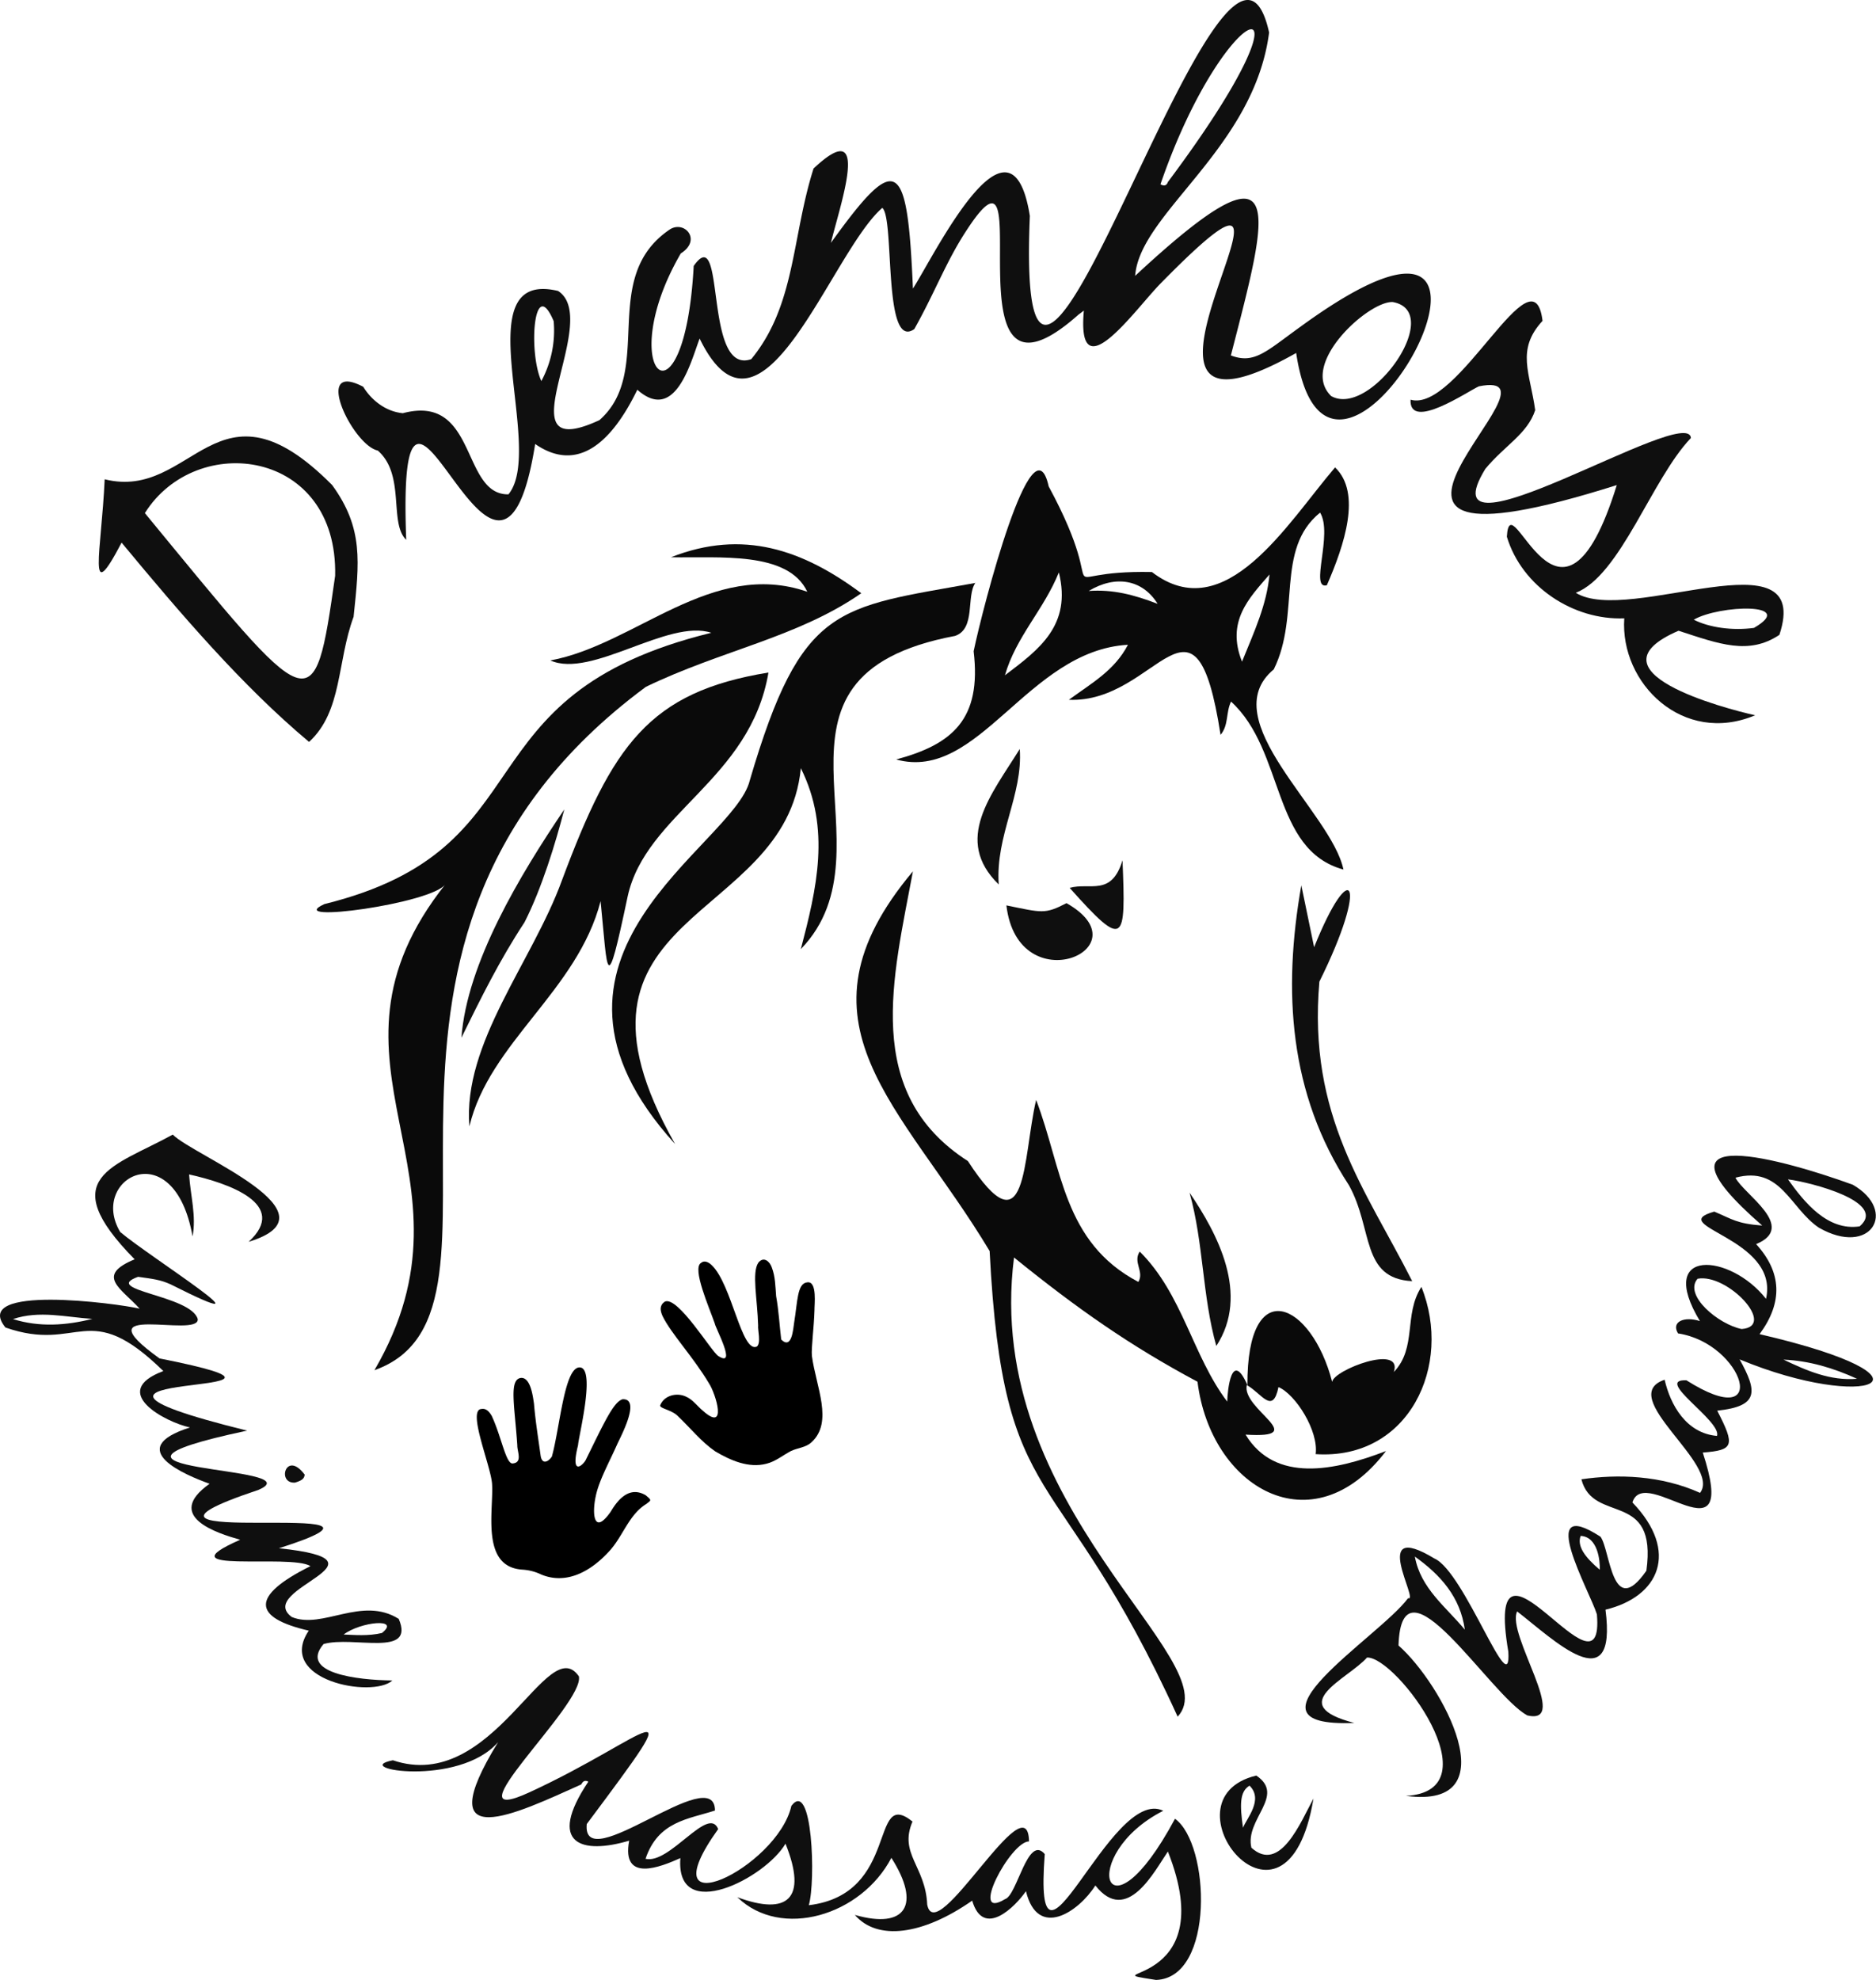 <svg xmlns="http://www.w3.org/2000/svg" viewBox="0 0 981.53 1035.73"><defs><style>.cls-1{fill:#0f0f0f;}.cls-2{fill:#0a0a0a;}</style></defs><g id="Layer_2" data-name="Layer 2"><g id="Layer_1-2" data-name="Layer 1"><path class="cls-1" d="M564.2,164.64c-72.41,64.28-17.1-108.51-59.05-43.29-10.24,15.76-16.22,32.05-26.79,50.79-16.56,11.64-10.13-57.85-16.73-63.4-27.17,23.48-63.22,134.89-95.58,68.36-4.53,11.75-12.55,44.53-32.6,26.77C320,231.55,302.2,247.58,280,232.25c-19.52,123-72.75-90.73-67.47,50.12-9.17-8.78-.28-34-14.89-46.7-13.23-2.82-34.5-47.47-7.59-33.35,3.8,6.27,11.09,12.9,20.72,13.82,39.12-10.39,30.37,42.76,55.25,42.45,19.73-24-23.74-118.27,25.95-106.4,23.86,15.35-31,91.95,21.65,67.58,29.3-25.76-.77-74.55,37-99.86,7.66-4.65,16.65,5.67,5.57,12.66-35.85,61.76,1.84,96.8,6.76,6.54,17-24.28,4.86,57.59,30.11,48.75,23.2-28.21,21.12-63.6,32.59-99.7,30.88-29.11,13.66,19.65,9.09,38.88,34.71-48.35,40-43.76,42.91,23.91,11.21-17.38,51.26-100.14,61.17-38C530.46,312.59,641.5-84.85,664,17c-7.87,60.8-67.74,94.5-70.08,127.29C676,68,663.54,110.05,644,185.92c12.39,4.73,18.55-2.22,36.58-15.14,145.11-105.69,15.6,134.42-2.42,13.86C558,252.43,711,42.5,607.08,148.42c-13.37,13.69-43.91,57.24-40,14.06Zm46.86-69.46c84.91-113.5,30.75-99.61-3.9,1.23C608.86,97.34,610.28,97.34,611.06,95.18ZM728.7,158c-12.56-.73-49.35,32.56-32.23,49.17C717.09,218.84,756.36,163,728.7,158ZM283.23,199.34A55.8,55.8,0,0,0,289.69,168C279.3,143.45,276.31,184,283.23,199.34Z"/><path class="cls-2" d="M233.21,462.32c-6.56,10.39-85.93,21-63.51,10.6C288.05,443.71,238.37,363.8,372.16,331c-22.55-7.47-62.71,24.09-84.21,14.47,44.64-8.24,84.35-53.22,134.43-35.93-10.15-21.46-46.15-17.52-71.3-18.05,37.64-14.86,69-3.9,99.55,18.83-33.39,23.15-73,29.77-112.69,48.95C157,493.05,283.8,685.56,195.91,716.73,256,613.57,157.75,557.26,233.21,462.32Z"/><path class="cls-2" d="M652.35,724.43c-3.05,12.8,34.2,28.21-.67,26,15.5,25.49,46.75,18.88,73.48,8.59-38.63,50.77-91.78,19.05-98.62-36.25-35.19-18.78-62.94-38.22-96-65-16.73,131.23,112.83,211,85.61,240.19-62.66-137.44-91.19-103.77-98.37-243.56-46-76.64-106.9-119.17-40.13-198.62-10.37,55.65-26.68,115.93,28.77,151.58,31.38,48.39,28.49-1.18,35.69-32,13.71,35.82,14,74.4,53.49,95.2,3.21-5.45-3-10.29.71-15.88,22.48,22.33,27.6,54.49,45.78,78.49.13-5.59,2.19-27.77,10.6-8.55Z"/><path class="cls-2" d="M702.89,454.85c-37.69-10.31-30.52-62-58.81-87.87-2.78,5.86-1.17,12.31-5.48,17.4-13.41-86.49-32.9-16.33-79.37-18.33,12.35-9,23.92-15.4,30.92-28.78-52.62,3-77.94,72-121.26,60,29.39-7.9,44.77-21,40.52-56.61,4.78-22.92,30.92-124,39.27-86.22,35.39,65.47-4.48,43.58,54,44.78,38.43,29.46,70.86-25.54,95.83-54.72,14,13.36,4.89,40.55-4.3,61.64-9.18,2.47,3.34-26.8-3.53-38-23.72,19.17-10,53.23-24.24,82C634.59,376.51,696.7,424.87,702.89,454.85ZM554,299.41C546.11,319,531.6,333,525.79,353.23,543.71,339.68,560.82,327.12,554,299.41Zm95.83,46.69c6.41-15.76,12.94-29.78,14.38-45.59C653.36,313,641.45,325.1,649.83,346.1Zm-44.16-30.25c-8-12.89-22.18-15.11-36.06-6.72C582.19,308.24,593,311,605.67,315.85Z"/><path class="cls-1" d="M910.18,711.07c9.36,16.91,10.16,24.51-11.73,26.83,9.47,18.3,8.72,20.69-7.55,21.91,19.53,59.77-30.45,5.43-36.81,26.1C878.89,811.7,868,835.27,840,842c6.29,48.59-27.58,15.28-46.22.92-5.85,11.85,28.38,59.91,5.26,54.37-19.84-10.9-65.74-87.24-67.34-36.57,22.59,19.81,58.85,86,3.9,78.68,47.1-2.53-5-73-20.37-72.36-10.07,11.34-43.62,24.61-6.68,34.2-65,2.69,13-44.76,28.15-65.24,6.25,2.28-20.88-41.73,13.81-20.76,15.75,6.93,40.34,76.73,38.65,48.72-13.33-78.42,50.74,31.62,46.34-19.54-3.55-11.65-32.68-63,1.89-40.58,5.18,7,5.93,43.73,24,17.8,5.88-42.63-27.89-24.07-34-47.84,19.08-2.8,41.64-2.13,62.09,7.1,11.35-14.8-44.55-50.38-18.54-59.19,3,13.09,11.22,28,27.41,29.4,2.6-7.78-33.43-29.87-16-29.09,45,28.48,30-19.32-4.4-24.53-3.77-6.22,3.44-9.08,11.46-6.44-23.43-38.84,16-35.41,34.58-11.64,7.26-32-53.68-38.08-27.07-45.64,9.5,4,11.67,6.27,25.09,7.3-64.87-56.4,12.91-33.92,47.37-21.36,23.83,13.71,9.42,38-17.71,22.49-15.22-10.25-19.87-32.54-43.67-26.17,4.19,8.6,32.64,25.71,10.81,34.75,13.42,14.73,14.14,30.4,1.8,47.09C1021.56,721.35,977,738.85,910.18,711.07Zm25.3-94.16c8.31,11.68,20.6,27.16,37.5,24.58C987.77,628.79,947.6,618.46,935.48,616.91ZM911.25,695.2c18.68-1.46-7.48-29.28-23.08-26.3C880.73,677.51,899.12,692.78,911.25,695.2Zm-171,119c3,16.7,16.29,26.3,26.15,38.26C764.06,835.35,753.64,823.78,740.29,814.25Zm231.3-93c-12.3-5.61-24.94-9.42-38.42-10C945.34,717,957.62,722.39,971.59,721.22ZM837,821.12c.22-4.64-1-17.28-10-17.71C825,808.79,829.27,814.57,837,821.12Z"/><path class="cls-1" d="M304.12,933.41c-33.65,15.12-80.53,38-43.49-22.15-20.53,23.73-78.09,14-55.07,9.52,52.66,17.82,80.76-67.86,97.31-43.92C306.1,891.37,232.51,958,277,937.54c62.76-28.91,87.37-60.18,30,16.58-2.79,28.76,67-33.23,67.08-7.06-13.85,4.52-29.74,5.57-36.33,25.26,12.71,3,32.91-28.27,38-15.55-38.16,53.2,30.92,20.54,38.32-12.18,11-14.4,12.82,39.44,9.1,52,48-5.79,31.52-62,54.26-43.77-7.25,16.85,6.81,23.35,7.68,43.39,4.49,23.9,52.61-65.39,53.28-33-9.68,0-31.84,41.94-12.58,30.21,6.36-1.81,11.85-34.08,20.81-23.58-6.3,82.3,34.2-36.17,62-22.65-45.38,23.07-30.73,72.87,6.14,4.17,18.39,13.17,20.88,83.25-9.89,84.32-37.41-5.79,35.14,6,6.17-67.17-6.94,10.09-21.46,38.76-37.94,17.75-8.68,13.73-30.14,28.37-36.32,3-5.45,7.92-22.24,25-28.13,4.93-25.87,18.09-49.68,21.14-61.38,7.48,26.7,7.66,34.76-5.34,19.1-29.86-15.77,30.18-57.65,42.83-80.6,20.59,26.27,9.76,36.85.93,25.2-28-10.56,18.12-57.6,42.16-55,7.55-10.28,4.59-30.95,13.07-26.78-9.12-24.61,7.3-43.44,2.1-21.37-30.87C306,931,304.92,931.78,304.12,933.41Z"/><path class="cls-2" d="M419,401.83c-7.87,81.94-135.35,74.14-65.8,196.6-89.54-98.52,30.85-155.82,39.09-190.21,27.13-92.44,45.76-90.22,118-103.29-4.84,6.92.31,23.85-10.53,27.69C386,354,470.66,443,419,496.47,427.24,465,434.83,433.58,419,401.83Z"/><path class="cls-1" d="M85.46,717.18C45.79,678.34,41.79,708,2.85,694.4c-18.47-22.81,58.53-12.64,70.21-9.85-9.64-10.65-23.38-17.25-2.61-25.82-42.52-43.16-10.93-48.22,19.94-65.24,10.86,11.08,88.55,41.21,39.71,56.08,21.45-19.7-10.74-30.71-31.17-35.24.76,11.37,3.85,21.75,1.82,32.42-9.7-54.67-54.56-30.32-37.87-2.32,15,12.77,85.92,57.39,26.37,27.39-5.4-2.43-9.12-2.83-17-3.93C52.52,674.94,100,677.51,103.46,690c.93,10.4-62.39-9.87-20,20.57,108.69,21.56-89.15,4.43,45.83,37.77-106.13,22.58,36.5,17.89,5.93,31-99.08,33.13,98.57,2.57,10.73,30.53,63.62,6.67-13.06,21.22,6.67,35.94,16.07,6.73,36.6-11.16,56,1,8.77,20.45-23.86,8.73-39.32,13.16-13,15.2,17.57,18.86,36,19.06-10.36,9.51-61.15-.16-43.75-26.06-29.24-6.76-30.82-18,.87-33.74-10.31-6.64-78.45,4.54-36.76-13.81-11.75-3.33-40.19-12.17-16-29.29-12.38-4.42-45.63-18.23-10.25-29.45C86.72,744,56.45,728.05,85.46,717.18ZM48.34,689.89c-13.86-.89-27.76-4.55-41.55.11C20.7,694.33,34.54,693.34,48.34,689.89ZM179.79,855c5.38.19,12.88.92,20.05-.8C209.86,846.2,188.69,848.25,179.79,855Z"/><path class="cls-2" d="M402.06,351.79c-9.53,56.26-64.15,73.65-73.67,117.15-11.43,54.1-10.33,40.64-14.16,2.44-12.08,46.93-58.26,74-68.63,117.8-3.58-43.58,32.9-86,48.4-128.67C320.45,389.7,339.52,362,402.06,351.79Z"/><path class="cls-1" d="M824.46,310.09c27.75,17.24,124.42-32.07,106.52,22-16.07,10.72-31.49,4.77-52.77-2.16-49.28,21.31,23.9,40.6,40.09,44.22-37.6,15.83-70.78-16.61-68.48-50.71-26.4,1.09-53.5-16.38-61.43-42.7,1.83-30.73,27.77,69,57.52-27-176.7,55.92-19.2-62.29-72.14-51.66-5.49,2.38-36.53,23.75-35.77,7,24.73,7.16,64.25-80.44,69.06-41.25-14,15.19-6.51,27.2-3.84,46.72-4.1,12.49-15.92,18.41-26.11,30.74-33.06,54.11,106.44-34.72,107.57-16.17C864.12,250.61,847.9,300.93,824.46,310.09Zm61.71,14.07c8.15,4.12,20.3,5.83,31.52,4.28C940.66,315.12,899.6,316.38,886.17,324.16Z"/><path class="cls-1" d="M63.62,283.84c-18.33,35-10.56,4.85-8.85-33.13,46.43,11.56,58.44-58,119,3C190.26,276.34,188,294,185,322.64c-8.75,23.7-5.85,49.45-23.3,65.45C126.64,358.74,94.43,321,63.62,283.84Zm111.73,17.34c1.48-66.25-72.6-75.69-99.56-32.79C163.86,375.39,164.22,379.39,175.35,301.18Z"/><path class="cls-2" d="M652.65,724.7c-.34-59.17,33.59-43.54,44.35-1.84.58-6.19,37.14-20.19,32.28-5.19,12.21-12.84,5-29.93,14.4-44.51,16.54,40.92-6.44,90.7-55.32,87.48,1.61-12.12-10.42-31.2-19.45-35.08C665.88,740.09,660.28,729.14,652.65,724.7Z"/><path class="cls-1" d="M680.86,463.09c2.21,10.68,4.41,21.35,6.69,32.38,19.36-48.31,29-34.8,2.76,18-6.16,70.45,24.36,108.85,48.56,156.69-27-1.38-20.35-27.29-33.1-50.18C674.43,572.08,671.09,518.41,680.86,463.09Z"/><path class="cls-1" d="M295.25,423.39c-4.52,17.33-11.74,41.27-20.84,59.08-13.11,19.91-22.75,39.54-33,60.35C244.35,503.6,272.06,457.7,295.25,423.39Z"/><path class="cls-1" d="M687.22,940.77c-14.06,84.83-81.27.25-29.91-12,15.59,10.53-6.14,22.81-2.57,37.76C669.76,980.07,680.48,953.15,687.22,940.77Zm-36.88,15.28c1.93-4.91,10.85-14.69,3.42-22C648.53,937.15,648.66,944.19,650.34,956.05Z"/><path class="cls-1" d="M526.55,473.6c18.67,3.79,20,4.76,31.45-1.17C599.79,496.1,532.62,524.91,526.55,473.6Z"/><path class="cls-1" d="M622.38,623.86c14.45,21.25,31.67,53.15,14,80.21C629,677.88,629.76,650.26,622.38,623.86Z"/><path class="cls-1" d="M522.54,462.66c-24-23.38-3.78-47.05,11-70.87C535.27,415.82,520.75,436.93,522.54,462.66Z"/><path class="cls-1" d="M587.3,450c1.75,43.12,1.21,46.77-27.65,14.44C570.22,461.42,581.53,469.15,587.3,450Z"/><path class="cls-1" d="M154.36,775.53c-9.76.68-4.7-17.24,5.06-4.16C159.16,772.86,158.93,774.22,154.36,775.53Z"/><path d="M401,765.66c-9.34,2.44-18.84-1.76-26.8-6.47-7.4-5.12-12.84-12.05-19.31-18.23-3.24-3.48-9.28-4-9.54-5.72,2-5.29,8.57-6.94,13.37-4.77,3.73,1.55,6,5,9.07,7.51,12.93,11.52,6.72-8.9,3.19-14.3-8.34-14-19.8-26-24.31-35.22-1.35-3-1.67-5.65,1.14-7.59,6.82-3.22,24.48,26.32,28,28.44,10,6.42-1.46-14.52-1.87-17.1-2.94-8.43-11.92-28.69-7.19-31.58,1.81-1.57,4.11-.32,5.64,1.17,10.54,10.08,15.58,46.15,23.58,42.58,2.34-1.71.38-9,.69-11-.36-13.71-3.39-27.62.06-32.81,2.84-3.68,6.11-.58,7.09,2.42,1.86,4.84,1.85,9.89,2.26,15,1.38,7.69,1.76,15.15,2.66,22.71,5.61,5.47,6.24-5.55,6.8-9.08,1.78-10.78,1.53-20.41,6.84-20.84,5.39-.82,3.65,12.27,3.77,14.49-.28,9.47-1.72,19.63-1.36,23.95,2.14,16.06,11.37,34.63-.19,45.2-2.92,2.78-7.18,2.9-10.78,4.6C409.43,761.34,405.79,764.47,401,765.66Z"/><path d="M303.94,715.35c7.49,2.11-1.35,36.54-1.5,40.63-3.92,15.54,1.81,11.29,3.9,7.95,9.86-20,14.6-30.48,19.36-32,10-.51-1.29,20.14-2.83,23.66-4.21,9.5-9.45,18.81-11.15,26.93-2.06,9.37-1.06,20.89,7.81,8.21,4.54-7.7,10.49-13.13,18.28-8.6,3.32,2.78,2.94,2.54.3,4.6-9,5.53-12.09,16.6-19,24.3-10.09,11.25-23,18-36,12.55a26.25,26.25,0,0,0-9.54-2.51c-22.38-1.18-15.15-31.19-16.14-45.12-.85-9.9-13.12-38.65-5.48-38.93,2.44-.44,4.08,1.51,5.27,3.5,5,10.53,7.41,25.19,10.95,25,5.4-.42,2.39-6.26,2.49-9.44-1.41-20.92-4.42-34.3,1.77-35.3,5.4-.62,6.48,10.68,6.94,13.33.76,9.14,2.21,18.07,3.47,27.17.67,5,4,3.52,5.91.6C293.11,746.12,295.38,713.45,303.94,715.35Z"/></g></g></svg>